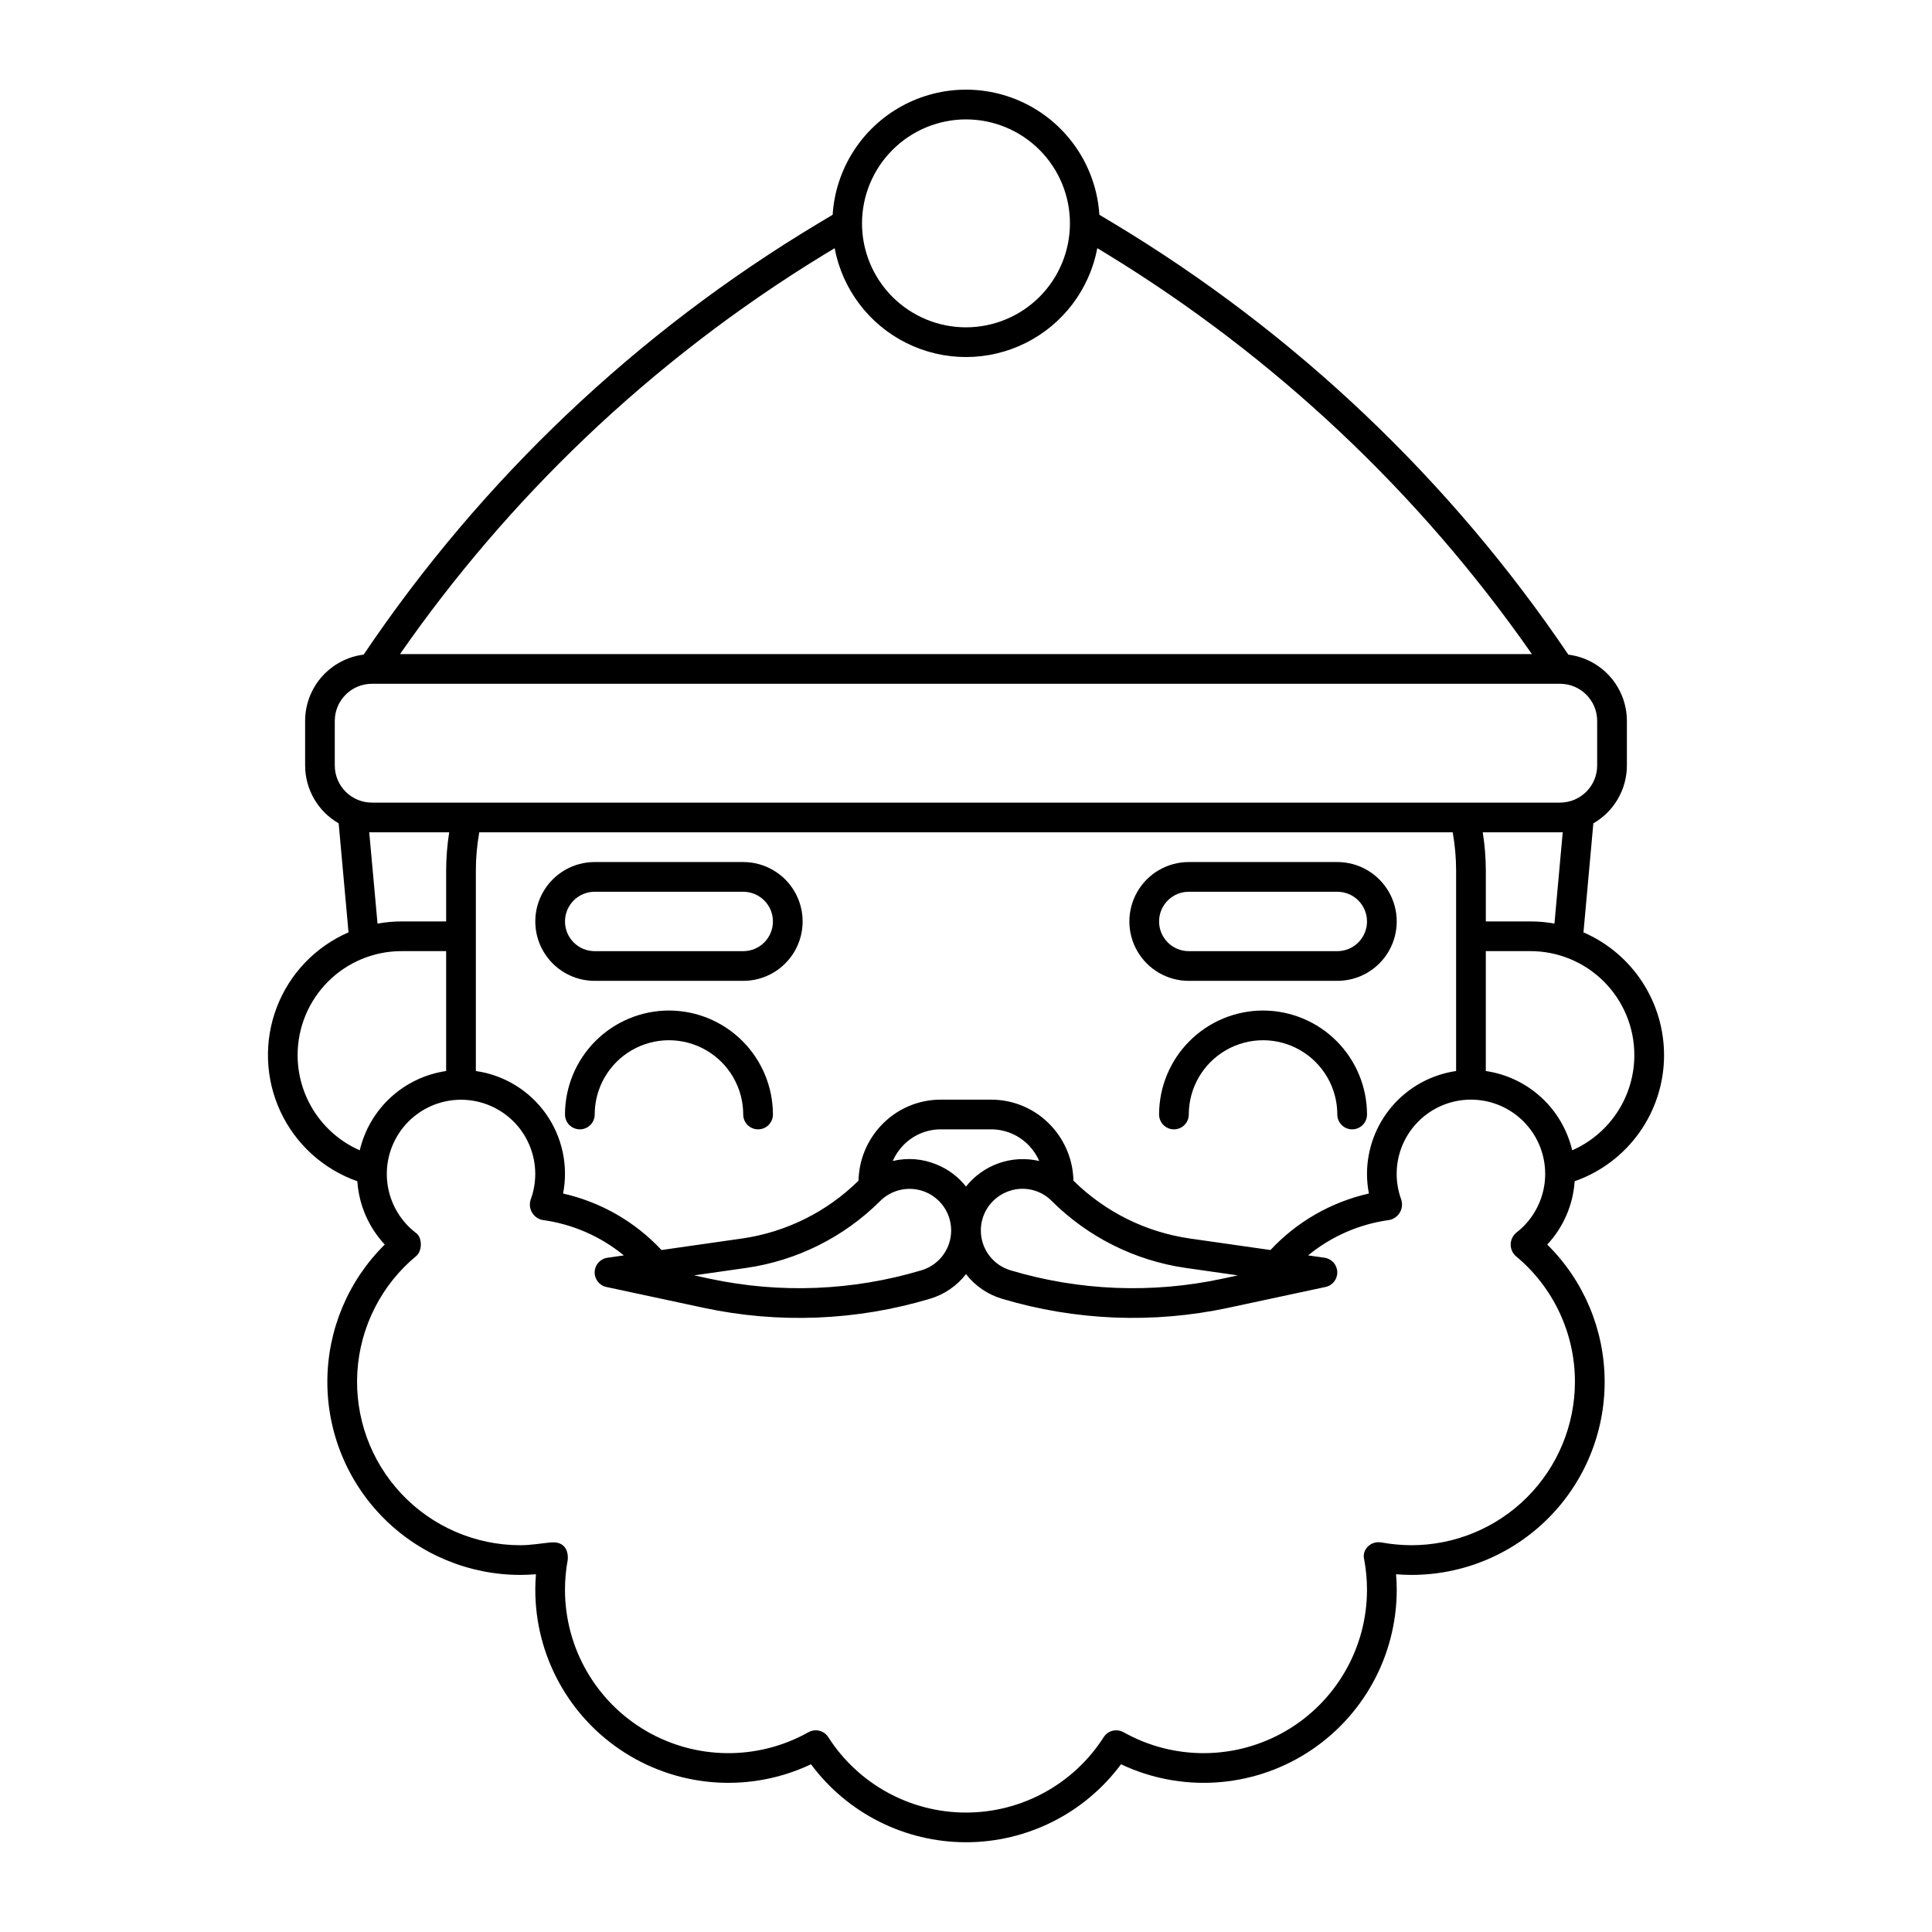 <?xml version="1.0" encoding="UTF-8"?>
<!-- Uploaded to: ICON Repo, www.svgrepo.com, Generator: ICON Repo Mixer Tools -->
<svg fill="#000000" width="800px" height="800px" version="1.1" viewBox="144 144 512 512" xmlns="http://www.w3.org/2000/svg">
 <g>
  <path d="m321.28 411.8c-7.305 0.012-14.309 2.914-19.473 8.082-5.164 5.164-8.07 12.168-8.078 19.473 0 2.172 1.762 3.934 3.938 3.934 2.172 0 3.934-1.762 3.934-3.934 0-7.031 3.75-13.527 9.84-17.043s13.59-3.516 19.68 0c6.09 3.516 9.84 10.012 9.84 17.043 0 2.172 1.762 3.934 3.938 3.934 2.172 0 3.938-1.762 3.938-3.934-0.012-7.305-2.914-14.309-8.082-19.473-5.164-5.168-12.168-8.07-19.473-8.082z"/>
  <path d="m478.72 411.8c-7.305 0.012-14.309 2.914-19.473 8.082-5.164 5.164-8.07 12.168-8.078 19.473 0 2.172 1.762 3.934 3.934 3.934 2.176 0 3.938-1.762 3.938-3.934 0-7.031 3.75-13.527 9.84-17.043s13.59-3.516 19.68 0 9.84 10.012 9.84 17.043c0 2.172 1.762 3.934 3.938 3.934 2.172 0 3.934-1.762 3.934-3.934-0.008-7.305-2.914-14.309-8.078-19.473-5.164-5.168-12.168-8.07-19.473-8.082z"/>
  <path d="m340.96 372.45h-39.359c-5.625 0-10.82 3-13.633 7.875-2.812 4.871-2.812 10.871 0 15.742s8.008 7.871 13.633 7.871h39.359c5.625 0 10.824-3 13.637-7.871s2.812-10.871 0-15.742c-2.812-4.875-8.012-7.875-13.637-7.875zm0 23.617h-39.359c-4.348 0-7.871-3.523-7.871-7.871s3.523-7.871 7.871-7.871h39.359c4.348 0 7.875 3.523 7.875 7.871s-3.527 7.871-7.875 7.871z"/>
  <path d="m498.4 372.45h-39.359c-5.625 0-10.824 3-13.637 7.875-2.812 4.871-2.812 10.871 0 15.742s8.012 7.871 13.637 7.871h39.359c5.625 0 10.824-3 13.637-7.871s2.812-10.871 0-15.742c-2.812-4.875-8.012-7.875-13.637-7.875zm0 23.617h-39.359c-4.348 0-7.871-3.523-7.871-7.871s3.523-7.871 7.871-7.871h39.359c4.348 0 7.871 3.523 7.871 7.871s-3.523 7.871-7.871 7.871z"/>
  <path d="m584.99 423.61c-0.004-6.91-2.023-13.672-5.82-19.449-3.793-5.781-9.191-10.324-15.535-13.074l2.621-28.891c2.699-1.547 4.941-3.781 6.5-6.473 1.559-2.691 2.383-5.746 2.387-8.855v-11.828c-0.008-4.312-1.586-8.473-4.441-11.703-2.856-3.234-6.793-5.312-11.07-5.848-31.355-46.383-72.449-85.371-120.41-114.25l-3.879-2.328v0.004c-0.773-12.09-7.672-22.945-18.293-28.781-10.617-5.832-23.48-5.832-34.098 0-10.621 5.836-17.52 16.691-18.293 28.781l-3.879 2.328v-0.004c-48.02 28.805-89.125 67.805-120.41 114.24-4.277 0.539-8.215 2.617-11.07 5.848-2.856 3.234-4.434 7.394-4.441 11.707v11.828c0.004 3.109 0.828 6.164 2.387 8.855 1.559 2.691 3.801 4.926 6.5 6.473l2.617 28.891c-8.773 3.801-15.637 10.98-19.035 19.914-3.402 8.934-3.051 18.859 0.973 27.531s11.379 15.348 20.398 18.516c0.418 6.262 2.984 12.188 7.266 16.777-9.684 9.559-15.156 22.582-15.215 36.188-0.055 13.605 5.312 26.672 14.914 36.312 9.605 9.637 22.652 15.055 36.258 15.047 1.371 0 2.742-0.066 4.109-0.176-0.109 1.371-0.176 2.742-0.176 4.109l0.004 0.004c0 17.535 8.98 33.855 23.801 43.234 14.816 9.379 33.41 10.516 49.262 3.012 9.652 13 24.891 20.664 41.082 20.664s31.43-7.664 41.082-20.664c15.852 7.504 34.441 6.367 49.262-3.012 14.816-9.383 23.801-25.699 23.801-43.234 0-1.367-0.066-2.742-0.176-4.109 1.367 0.109 2.742 0.176 4.109 0.176v-0.004c13.605 0.004 26.652-5.41 36.258-15.051 9.602-9.637 14.969-22.703 14.91-36.309-0.055-13.609-5.531-26.629-15.215-36.188 4.285-4.59 6.852-10.516 7.269-16.777 6.926-2.43 12.93-6.953 17.172-12.941 4.246-5.992 6.523-13.152 6.519-20.496zm-7.871 0h-0.004c0.004 5.352-1.551 10.586-4.477 15.07-2.926 4.481-7.09 8.012-11.992 10.164-1.266-5.394-4.125-10.285-8.211-14.031-4.082-3.746-9.195-6.18-14.68-6.981v-31.773h11.809c7.309-0.004 14.316 2.898 19.484 8.066 5.168 5.168 8.07 12.176 8.066 19.484zm-70.848 31.488h-0.004c0.004 1.746 0.172 3.488 0.504 5.199-10.004 2.258-19.094 7.477-26.086 14.973l-21.414-3.059c-11.641-1.688-22.434-7.059-30.801-15.324-0.109-5.391-2.199-10.551-5.871-14.5-4.121-4.469-9.93-7-16.012-6.969h-13.184c-6.078-0.031-11.891 2.496-16.012 6.965-3.668 3.949-5.758 9.109-5.871 14.5-8.367 8.266-19.16 13.637-30.801 15.324l-21.414 3.062c-6.992-7.496-16.082-12.711-26.082-14.969 1.438-7.394-0.227-15.055-4.594-21.191-4.371-6.137-11.066-10.215-18.523-11.277v-53.105c0-3.406 0.305-6.805 0.906-10.156h257.97c0.598 3.352 0.902 6.75 0.902 10.156v53.105c-6.555 0.953-12.547 4.234-16.883 9.238-4.332 5.008-6.723 11.406-6.734 18.027zm-129.02 7.195h-0.004c2.402-2.406 5.781-3.566 9.152-3.148 3.375 0.418 6.363 2.367 8.109 5.285 1.742 2.918 2.039 6.477 0.809 9.645-1.23 3.168-3.856 5.59-7.109 6.562-18.199 5.449-37.473 6.223-56.047 2.254l-4.223-0.906 13.895-1.984h-0.004c13.402-1.941 25.824-8.152 35.418-17.707zm15.02-9.66c-3.695-1.559-7.789-1.895-11.684-0.957 0.633-1.445 1.5-2.773 2.574-3.934 2.637-2.859 6.352-4.473 10.242-4.453h13.188-0.004c3.891-0.02 7.606 1.594 10.246 4.453 1.07 1.156 1.941 2.488 2.574 3.934-3.547-0.824-7.25-0.625-10.688 0.574-3.434 1.199-6.461 3.348-8.723 6.195-2.031-2.574-4.691-4.578-7.727-5.812zm18.465 7.273v-0.004c4.109-1.746 8.875-0.797 12.004 2.391 9.594 9.555 22.016 15.766 35.418 17.711l13.895 1.984-4.223 0.906c-18.578 3.965-37.852 3.191-56.051-2.254-4.461-1.34-7.598-5.344-7.832-9.996-0.238-4.652 2.481-8.953 6.785-10.738zm145.21-71.145h-0.004c-2.102-0.383-4.238-0.574-6.375-0.574h-11.809v-13.461c-0.004-3.402-0.277-6.797-0.812-10.156h20.492c0.238 0 0.469-0.027 0.703-0.035zm-155.95-213.12c7.305 0 14.312 2.902 19.48 8.07 5.168 5.168 8.07 12.176 8.07 19.484 0 7.305-2.902 14.312-8.07 19.48-5.168 5.168-12.176 8.07-19.48 8.07-7.309 0-14.316-2.902-19.484-8.07-5.168-5.168-8.07-12.176-8.07-19.48 0.008-7.305 2.914-14.309 8.082-19.473 5.164-5.168 12.168-8.074 19.473-8.082zm-100.97 84.473c19.242-18.34 40.379-34.582 63.055-48.457 0.914-0.559 3.113-1.883 3.113-1.883h-0.004c2.059 10.898 9.105 20.203 19.035 25.141 9.934 4.938 21.605 4.938 31.535 0 9.934-4.938 16.977-14.242 19.035-25.141 0 0 1.637 0.984 2.269 1.371 44.582 27.199 83.031 63.363 112.91 106.2h-299.97c14.379-20.672 30.801-39.844 49.02-57.227zm-66.305 74.926c0.008-5.426 4.406-9.824 9.832-9.828h314.88c5.43 0.004 9.828 4.402 9.832 9.828v11.828c-0.004 5.43-4.402 9.824-9.832 9.832h-314.88c-5.426-0.008-9.824-4.402-9.832-9.832zm9.129 29.496c0.234 0.008 0.465 0.035 0.703 0.035h20.492c-0.535 3.359-0.805 6.754-0.812 10.156v13.461h-11.809c-2.137 0-4.269 0.195-6.375 0.578zm-18.977 59.074c-0.004-7.309 2.898-14.316 8.066-19.484 5.168-5.168 12.176-8.07 19.484-8.066h11.809v31.773c-5.484 0.801-10.598 3.234-14.68 6.981-4.082 3.746-6.945 8.637-8.211 14.031-4.898-2.152-9.066-5.684-11.992-10.164-2.922-4.484-4.481-9.719-4.477-15.07zm338.5 86.594c-0.012 11.48-4.578 22.484-12.695 30.602-8.117 8.117-19.121 12.68-30.602 12.695-2.664-0.012-5.324-0.258-7.949-0.73-3.059-0.539-5.34 2.148-4.578 4.586h-0.012v-0.004c0.484 2.625 0.73 5.289 0.73 7.957-0.004 15.379-8.164 29.605-21.441 37.371s-29.676 7.906-43.082 0.371l-0.008 0.016v-0.004c-1.812-1.027-4.117-0.461-5.242 1.293-7.957 12.453-21.719 19.992-36.496 19.992-14.781 0-28.539-7.539-36.5-19.992-1.125-1.754-3.426-2.32-5.238-1.293l-0.008-0.016v0.004c-13.41 7.535-29.809 7.394-43.086-0.371-13.277-7.766-21.438-21.992-21.441-37.371 0-2.668 0.246-5.332 0.73-7.953h-0.012c0.086-0.461 0.438-5.082-4.578-4.586-2.648 0.262-5.289 0.73-7.949 0.73-11.953 0-23.371-4.941-31.555-13.652-8.184-8.715-12.402-20.422-11.652-32.348 0.746-11.93 6.391-23.02 15.598-30.645 1.672-1.387 1.617-4.988-0.117-6.148h-0.004c-3.867-2.973-6.492-7.281-7.363-12.082-0.871-4.805 0.074-9.758 2.652-13.902 2.578-4.144 6.606-7.184 11.301-8.523 4.691-1.34 9.715-0.887 14.094 1.27s7.797 5.863 9.594 10.402 1.844 9.582 0.129 14.152h0.008c-0.34 1.121-0.191 2.332 0.41 3.336 0.598 1.008 1.59 1.715 2.738 1.949 7.922 1.066 15.395 4.316 21.574 9.387l-4.359 0.621v0.004c-1.887 0.27-3.309 1.852-3.375 3.758s1.242 3.586 3.109 3.984l25.805 5.527-0.004 0.004c19.871 4.242 40.492 3.414 59.961-2.41 3.785-1.125 7.121-3.406 9.539-6.527 2.414 3.117 5.746 5.398 9.527 6.523 19.465 5.824 40.086 6.652 59.957 2.406l25.805-5.527c1.863-0.398 3.172-2.078 3.106-3.984-0.066-1.906-1.488-3.492-3.375-3.762l-4.356-0.621h-0.004c6.18-5.074 13.652-8.324 21.574-9.387 1.141-0.25 2.129-0.957 2.727-1.961 0.594-1 0.75-2.207 0.422-3.324h0.008c-1.719-4.574-1.676-9.621 0.121-14.164s5.219-8.254 9.598-10.414c4.383-2.16 9.41-2.613 14.109-1.273 4.695 1.344 8.727 4.383 11.305 8.531 2.578 4.148 3.523 9.109 2.652 13.914-0.875 4.805-3.504 9.113-7.379 12.09-0.898 0.762-1.426 1.871-1.449 3.047-0.023 1.176 0.461 2.309 1.328 3.102 9.953 8.215 15.711 20.449 15.699 33.352z"/>
 </g>
</svg>